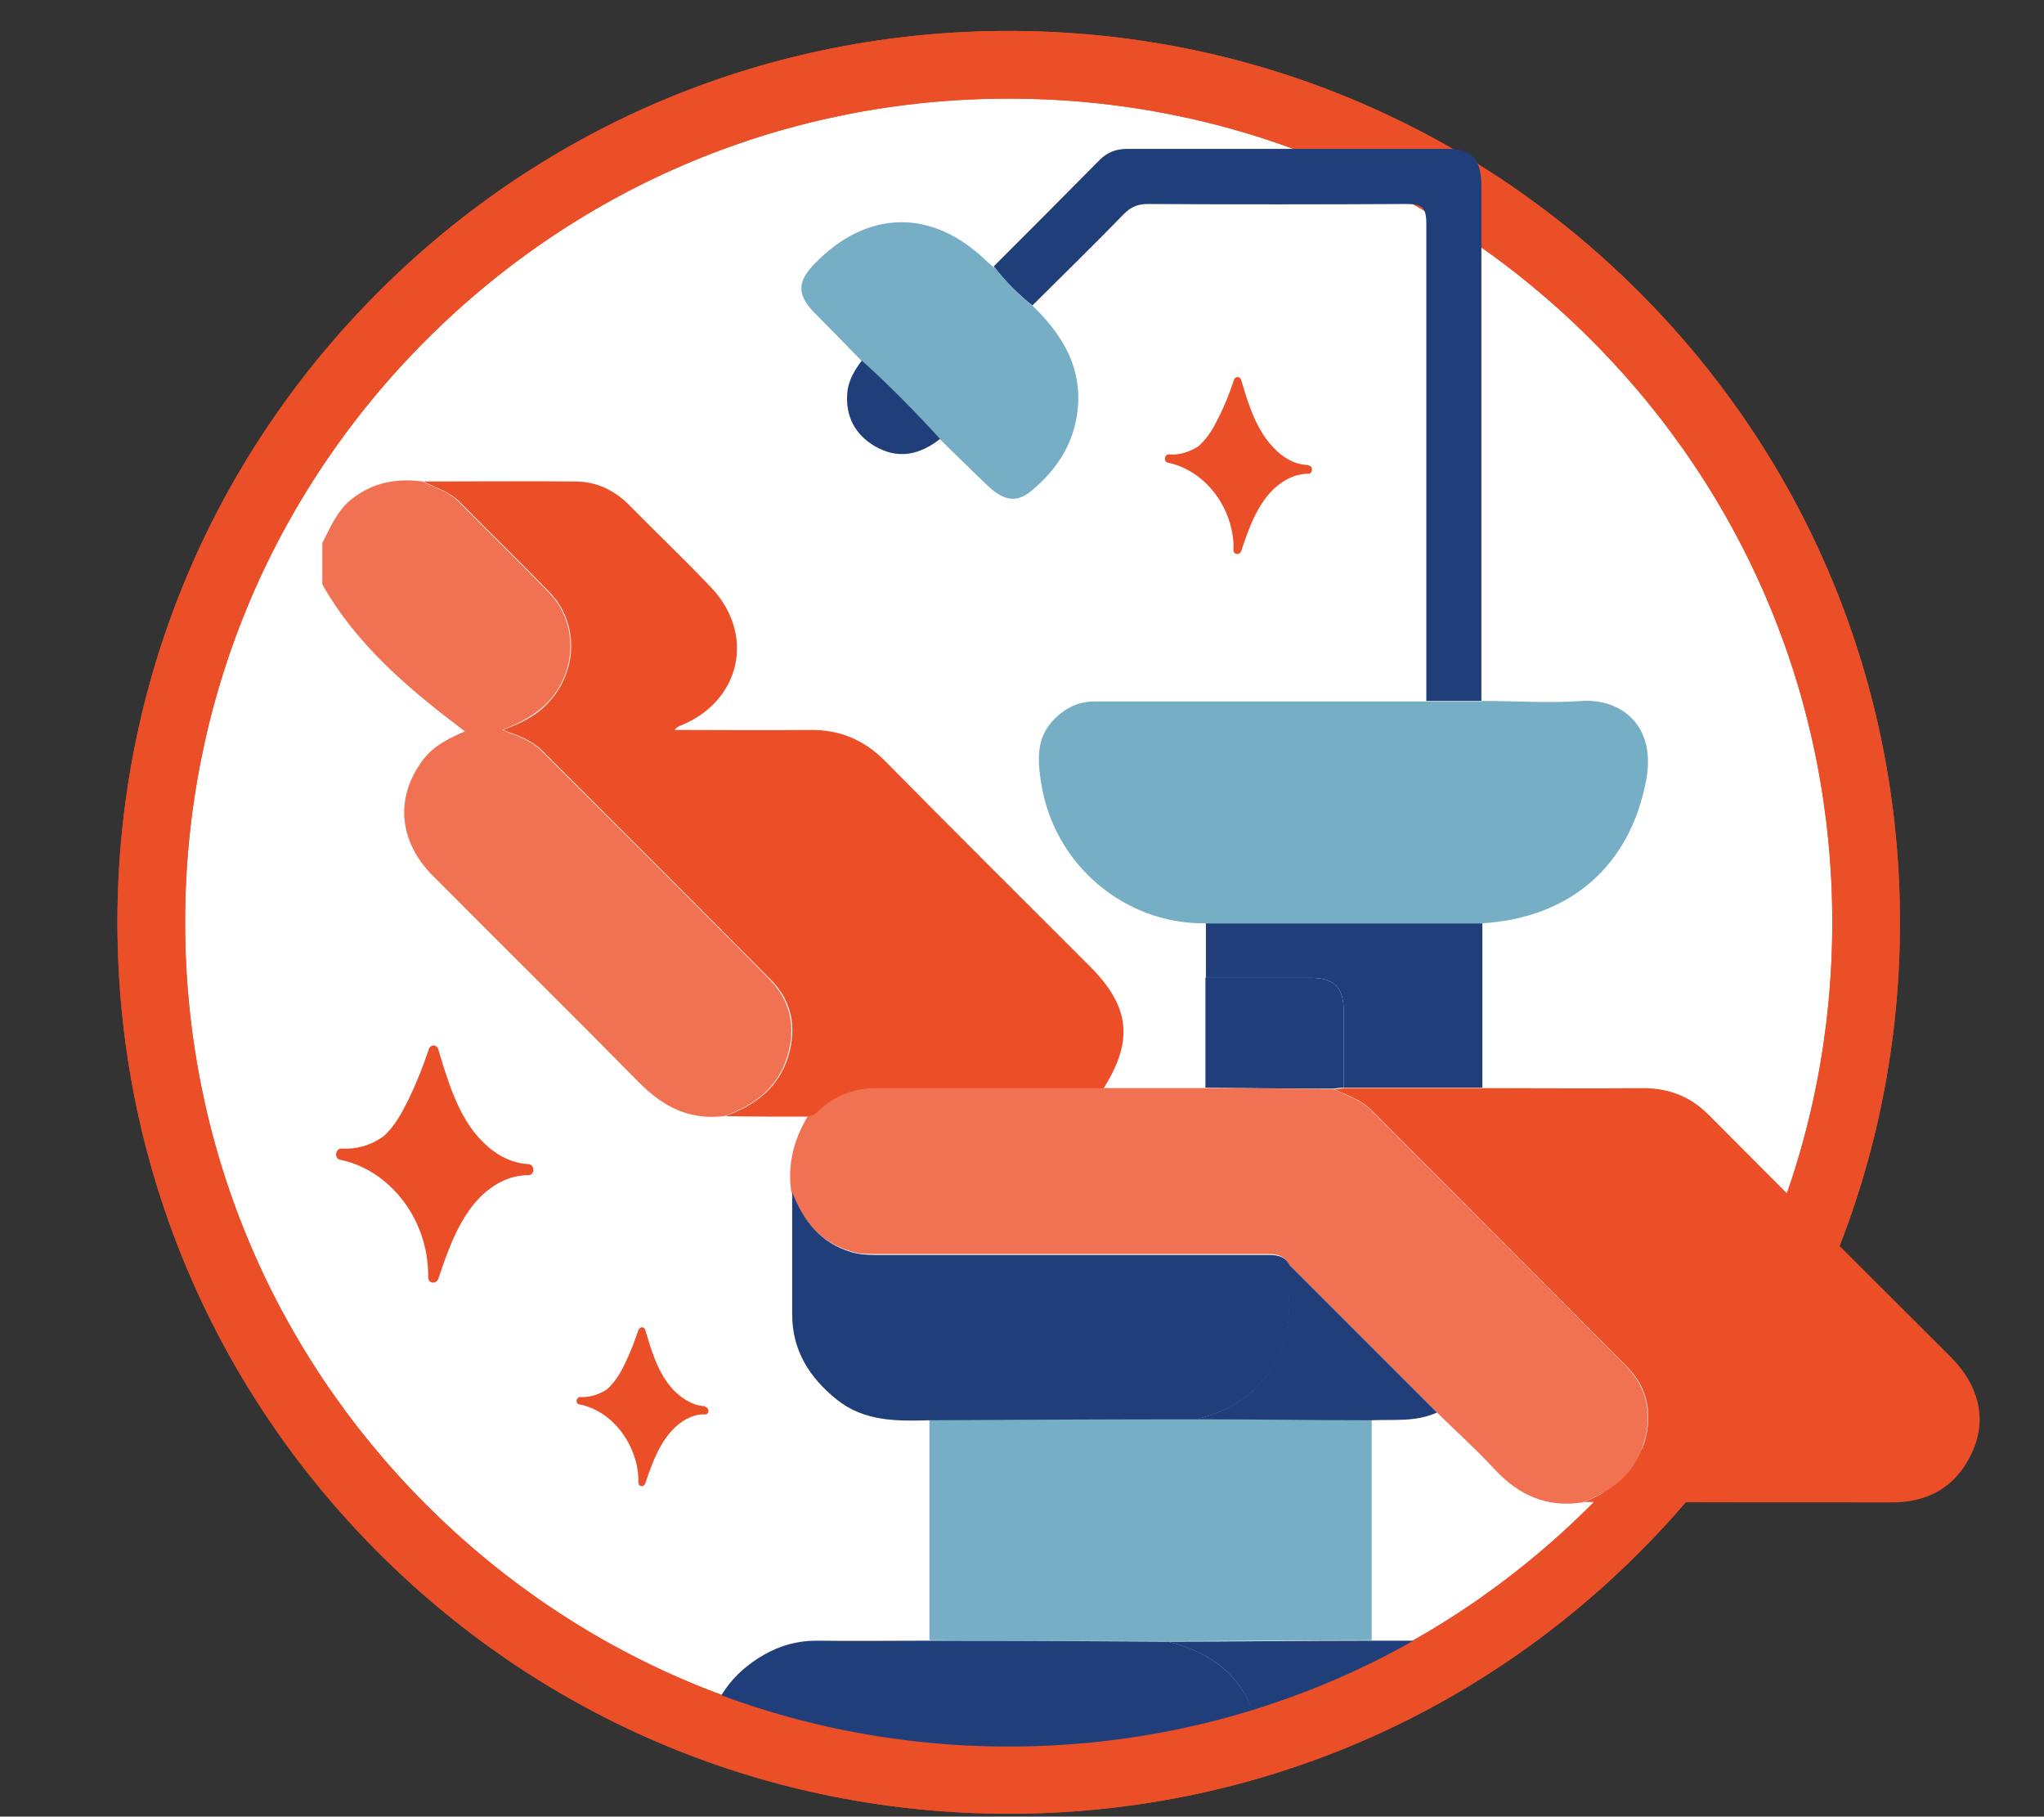 <?xml version="1.0" encoding="UTF-8"?> <svg xmlns="http://www.w3.org/2000/svg" xmlns:xlink="http://www.w3.org/1999/xlink" id="Layer_1" version="1.1" viewBox="0 0 422.9 375.8"><rect x="0" y="0" width="422.9" height="375.8" fill="#333333" stroke="none"/><defs><style> .st0 { fill: none; } .st1 { opacity: .2; } .st1, .st2 { fill: #fff; } .st3 { fill: #203f7a; } .st4 { fill: #ec4f28; } .st5 { fill: #ea4f28; } .st6 { fill: #76aec5; } .st7 { clip-path: url(#clippath); } </style><clipPath id="clippath"><path class="st0" d="M208.7,361.3c-45.5,0-88.3-17.7-120.5-49.9-32.2-32.2-49.9-75-49.9-120.5s17.7-88.3,49.9-120.5c32.2-32.2,75-49.9,120.5-49.9s88.3,17.7,120.5,49.9c32.2,32.2,49.9,75,49.9,120.5s-17.7,88.3-49.9,120.5c-32.2,32.2-75,49.9-120.5,49.9Z"></path></clipPath></defs><g><path class="st2" d="M208.7,368.3c-47.4,0-92-18.5-125.5-52-33.5-33.5-52-78.1-52-125.5s18.5-92,52-125.5C116.7,31.9,161.3,13.4,208.7,13.4s92,18.5,125.5,52,52,78.1,52,125.5-18.5,92-52,125.5c-33.5,33.5-78.1,52-125.5,52Z"></path><path class="st5" d="M208.7,20.4c45.5,0,88.3,17.7,120.5,49.9,32.2,32.2,49.9,75,49.9,120.5s-17.7,88.3-49.9,120.5c-32.2,32.2-75,49.9-120.5,49.9s-88.3-17.7-120.5-49.9c-32.2-32.2-49.9-75-49.9-120.5s17.7-88.3,49.9-120.5c32.2-32.2,75-49.9,120.5-49.9M208.7,6.4c-49.3,0-95.6,19.2-130.4,54-34.8,34.8-54,81.2-54,130.4s19.2,95.6,54,130.4c34.8,34.8,81.2,54,130.4,54s95.6-19.2,130.4-54c34.8-34.8,54-81.2,54-130.4s-19.2-95.6-54-130.4C304.3,25.6,258,6.4,208.7,6.4h0Z"></path></g><path class="st6" d="M283.8,339.3c-14.1,0-28.2.2-42.3.2-16.4,0-32.8-.1-49.2-.2,0-15.2,0-30.4,0-45.7,18.3,0,36.7-.1,55-.2,12.2,0,24.3.2,36.5.2,0,15.2,0,30.4,0,45.6Z"></path><path class="st5" d="M208.7,20.4c45.5,0,88.3,17.7,120.5,49.9,32.2,32.2,49.9,75,49.9,120.5s-17.7,88.3-49.9,120.5c-32.2,32.2-75,49.9-120.5,49.9s-88.3-17.7-120.5-49.9c-32.2-32.2-49.9-75-49.9-120.5s17.7-88.3,49.9-120.5c32.2-32.2,75-49.9,120.5-49.9M208.7,6.4c-49.3,0-95.6,19.2-130.4,54-34.8,34.8-54,81.2-54,130.4s19.2,95.6,54,130.4c34.8,34.8,81.2,54,130.4,54s95.6-19.2,130.4-54c34.8-34.8,54-81.2,54-130.4s-19.2-95.6-54-130.4C304.3,25.6,258,6.4,208.7,6.4h0Z"></path><path class="st5" d="M109.2,240.8c-3.7-.2-7.1-2.2-9.7-5-3-3.1-4.9-7.1-6.4-11.2-.9-2.5-1.7-5-2.4-7.5-.3-1.1-1.7-1.1-2,0-1.2,3.6-2.6,7.1-4.2,10.4-1.4,2.8-2.9,5.6-5.2,7.6,0,0-.2.2-.3.2-2.5,1.7-5.4,2.5-8.4,2.3-1.2,0-1.5,2-.3,2.3,8.1,1.6,14.9,8.4,17.3,16.9.7,2.4,1,4.9,1,7.4,0,1.4,1.7,1.5,2.1.3,2.6-7.7,5.6-16.2,12.9-20,1.8-.9,3.7-1.4,5.7-1.4,1.4,0,1.4-2.2,0-2.3Z"></path><path class="st5" d="M145.9,290.9c-2.5-.1-4.7-1.5-6.5-3.3-2-2.1-3.3-4.7-4.3-7.5-.6-1.6-1.1-3.3-1.6-5-.2-.7-1.1-.7-1.4,0-.8,2.4-1.7,4.7-2.8,7-.9,1.9-2,3.7-3.5,5.1,0,0-.1.1-.2.2-1.7,1.1-3.6,1.7-5.6,1.6-.8,0-1,1.4-.2,1.5,5.4,1,9.9,5.6,11.6,11.3.5,1.6.7,3.2.7,4.9,0,.9,1.1,1,1.4.2,1.7-5.1,3.8-10.8,8.6-13.4,1.2-.6,2.5-1,3.8-.9.9,0,.9-1.5,0-1.5Z"></path><path class="st5" d="M270.6,96.2c-2.8-.1-5.3-1.6-7.2-3.7-2.2-2.3-3.7-5.3-4.8-8.3-.7-1.8-1.2-3.7-1.8-5.6-.2-.8-1.3-.8-1.5,0-.9,2.7-1.9,5.3-3.2,7.8-1,2.1-2.2,4.1-3.9,5.7,0,0-.1.1-.2.2-1.9,1.2-4,1.9-6.2,1.7-.9,0-1.1,1.5-.2,1.7,6,1.2,11.1,6.3,12.9,12.6.5,1.8.8,3.6.7,5.5,0,1,1.3,1.1,1.6.2,1.9-5.7,4.2-12.1,9.6-14.9,1.3-.7,2.8-1.1,4.3-1.1,1,0,1-1.7,0-1.7Z"></path><g id="DTAjaV.tif"><g><path class="st3" d="M249.5,191c19.1,0,38.1,0,57.2,0,0,11.3,0,22.7,0,34-9.6,0-19.1,0-28.7,0,0-5.3,0-10.7,0-16,0-4.7-2-6.7-6.7-6.7-7.3,0-14.5,0-21.8,0,0-3.8,0-7.5,0-11.3Z"></path><path class="st3" d="M249.5,202.3c7.3,0,14.5,0,21.8,0,4.7,0,6.7,2,6.7,6.7,0,5.3,0,10.7,0,16-.7,0-1.4.1-2.1.2-8.8,0-17.7-.1-26.5-.2,0-7.6,0-15.2,0-22.8Z"></path><path class="st4" d="M150.3,230.8c-7.3,1.1-13-1.7-18.1-6.9-14.1-14.3-28.4-28.4-42.6-42.7-7.2-7.2-7.9-16.4-2-24.1,2.3-3,5.6-4.5,8.6-5.8-11.4-8.6-22.3-17.7-29.5-30.4v-8.6c1.7-3.2,3-6.6,6-9,4.4-3.5,9.3-4.4,14.7-3.7,2.6,1.3,5.5,2.1,7.6,4.3,6.2,6.3,12.5,12.4,18.6,18.7,6,6.2,5.8,16.2-.2,22.6-2.5,2.6-5.5,4.2-9.5,5.8,3.3,1.3,6,2.2,8,4.2,15.8,15.8,31.7,31.5,47.4,47.5,4.3,4.4,5.4,9.9,3.6,15.8-2,6.5-6.7,10-12.8,12.3Z"></path><path class="st4" d="M150.3,230.8c6-2.2,10.8-5.8,12.8-12.3,1.8-6,.7-11.5-3.6-15.8-15.7-15.9-31.6-31.7-47.4-47.5-2-2-4.7-3-8-4.2,4-1.5,7.1-3.1,9.5-5.8,5.9-6.4,6.2-16.3.2-22.6-6.1-6.3-12.4-12.4-18.6-18.7-2.2-2.2-5-3-7.6-4.3,10.5,0,20.9-.1,31.4,0,4.5,0,8.3,1.9,11.4,5.1,5.5,5.6,11.2,11,16.6,16.7,9.4,9.7,6.3,23.7-6.2,28.7-.4.2-.8.3-1.2.9,9.3,0,18.6.1,27.9,0,6.2-.1,11.2,2,15.6,6.4,14,14.2,28.2,28.3,42.3,42.4,8.4,8.4,9.2,15.4,2.9,25.4-15.6,0-31.3,0-46.9,0-4.5,0-8.3,1.4-11.6,4.4-.7.6-1.4,1.3-2.4,1.4-5.7,0-11.4,0-17.1-.1Z"></path><path class="st4" d="M167.3,230.9c1,0,1.7-.7,2.4-1.4,3.3-3,7.2-4.4,11.6-4.4,15.6,0,31.3,0,46.9,0,7.1,0,14.1,0,21.2,0,8.8,0,17.7.1,26.5.2,2.6,1.3,5.5,2.1,7.7,4.3,17.6,17.7,35.4,35.3,52.9,53.1,4.3,4.4,5.4,9.9,3.6,15.8-1.9,6.5-6.7,10-12.8,12.3-7.3,1.1-13.1-1.5-18.1-6.9-3.8-4.1-7.9-7.8-11.9-11.7-10.2-10.2-20.5-20.5-30.7-30.7-1-2.1-2.9-2.1-4.9-2.1-27,0-53.9,0-80.9,0-1.7,0-3.3,0-4.9-.6-6.4-1.9-9.9-6.5-12.2-12.4-.8-5.6.6-10.8,3.5-15.6Z"></path><path class="st4" d="M327.4,310.8c6-2.2,10.8-5.8,12.8-12.3,1.8-6,.7-11.5-3.6-15.8-17.6-17.8-35.3-35.4-52.9-53.1-2.2-2.2-5-3-7.7-4.3.7,0,1.4-.1,2.1-.2,9.6,0,19.1,0,28.7,0,11.1,0,22.1.1,33.2,0,5.4,0,9.9,1.8,13.7,5.7,16.6,16.7,33.3,33.3,50,50,5.8,5.9,7.4,12.8,4.4,19.5-3.3,7.3-9.2,10.6-17.1,10.5-21.2,0-42.4,0-63.5-.1Z"></path><path class="st6" d="M306.6,145c6.9,0,13.8.5,20.7,0,8.2-.5,15.4,5.2,13.3,16.3-3.3,17.8-15.7,28.6-34,29.7-19.1,0-38.1,0-57.2,0-16.8.2-31.4-12.2-34-29.1-.7-4.6-1.1-9.3,2.7-13.1,2.4-2.4,5-3.7,8.5-3.7,22.8,0,45.7,0,68.5,0,3.8,0,7.6,0,11.5,0Z"></path><path class="st3" d="M306.6,145c-3.8,0-7.6,0-11.5,0,0-32.9,0-65.9,0-98.8,0-3.4-1-4-4.1-4-17.8.1-35.7.1-53.5,0-2.1,0-3.5.6-5,2.1-6.2,6.4-12.6,12.6-18.9,18.9-3-2.4-5.7-5.1-8-8.1,7.3-7.3,14.6-14.6,21.9-22,1.6-1.6,3.4-2.3,5.7-2.3,22.1,0,44.2,0,66.4,0,4.9,0,6.8,2.1,6.9,7.4,0,35.6,0,71.1,0,106.7Z"></path><path class="st6" d="M205.8,55.3c2.3,3,5,5.7,8,8.1,5.5,5.4,9.5,11.5,9.3,19.6-.3,7.7-3.9,13.8-9.8,18.6-2.9,2.4-5.5,2-8.6-.8-3.4-3.2-6.8-6.6-10.2-9.9-5.2-5.7-10.6-11.1-16.3-16.3-3.2-3.3-6.4-6.6-9.7-9.9-3.6-3.7-3.6-6.4,0-10.1,10.9-11.3,24.4-11.5,35.6-.6.5.5,1.1.9,1.6,1.4Z"></path><path class="st3" d="M178.2,74.5c5.7,5.1,11.1,10.6,16.3,16.3-4.2,3.3-8.7,4.3-13.5,1.5-4.1-2.4-6.1-6.2-5.7-11,.2-2.6,1.5-4.7,3-6.7Z"></path></g><path class="st1" d="M150.3,230.8c-7.3,1.1-13-1.7-18.1-6.9-14.1-14.3-28.4-28.4-42.6-42.7-7.2-7.2-7.9-16.4-2-24.1,2.3-3,5.6-4.5,8.6-5.8-11.4-8.6-22.3-17.7-29.5-30.4v-8.6c1.7-3.2,3-6.6,6-9,4.4-3.5,9.3-4.4,14.7-3.7,2.6,1.3,5.5,2.1,7.6,4.3,6.2,6.3,12.5,12.4,18.6,18.7,6,6.2,5.8,16.2-.2,22.6-2.5,2.6-5.5,4.2-9.5,5.8,3.3,1.3,6,2.2,8,4.2,15.8,15.8,31.7,31.5,47.4,47.5,4.3,4.4,5.4,9.9,3.6,15.8-2,6.5-6.7,10-12.8,12.3Z"></path><path class="st1" d="M167.3,230.9c1,0,1.7-.7,2.4-1.4,3.3-3,7.2-4.4,11.6-4.4,15.6,0,31.3,0,46.9,0,7.1,0,14.1,0,21.2,0,8.8,0,17.7.1,26.5.2,2.6,1.3,5.5,2.1,7.7,4.3,17.6,17.7,35.4,35.3,52.9,53.1,4.3,4.4,5.4,9.9,3.6,15.8-1.9,6.5-6.7,10-12.8,12.3-7.3,1.1-13.1-1.5-18.1-6.9-3.8-4.1-7.9-7.8-11.9-11.7-10.2-10.2-20.5-20.5-30.7-30.7-1-2.1-2.9-2.1-4.9-2.1-27,0-53.9,0-80.9,0-1.7,0-3.3,0-4.9-.6-6.4-1.9-9.9-6.5-12.2-12.4-.8-5.6.6-10.8,3.5-15.6Z"></path></g><g class="st7"><path class="st3" d="M154.5,373.7c-11.7-8.1-10-23.7,3.6-31.4,3.3-1.9,6.9-2.9,10.8-2.9,7.8.1,15.6,0,23.5,0,16.4,0,32.8.1,49.2.2,7.9,1.9,14.1,5.9,17.4,13.7,3.1,7.4,3.8,15.8-6.6,20.4h-97.8Z"></path><path class="st3" d="M252.3,373.7c10.4-4.6,9.7-13,6.6-20.4-3.2-7.9-9.5-11.8-17.4-13.7,14.1,0,28.2-.2,42.3-.2,7.6,0,15.2,0,22.8,0,11.9,0,21.8,9.3,22.8,21.1.6,6.6-2.9,10.6-8.5,13.2h-68.6Z"></path><path class="st3" d="M283.8,293.8c-12.2,0-24.3-.2-36.5-.2,13.1-2.9,20.2-13.2,19.3-25.7-.2-2.1,0-4.3,0-6.4,10.2,10.2,20.5,20.5,30.7,30.7-4.3,2-9,1.4-13.5,1.6Z"></path><path class="st3" d="M266.7,261.5c0,2.1-.2,4.3,0,6.4.9,12.5-6.2,22.8-19.3,25.7-18.3,0-36.7.1-55,.2-6.8.2-13.6.3-19.3-4.3-5.6-4.5-9.2-10.1-9.2-17.6,0-8.4,0-16.9,0-25.3,2.3,5.9,5.8,10.5,12.2,12.4,1.6.5,3.3.6,4.9.6,27,0,53.9,0,80.9,0,2,0,3.8,0,4.9,2.1Z"></path></g></svg> 